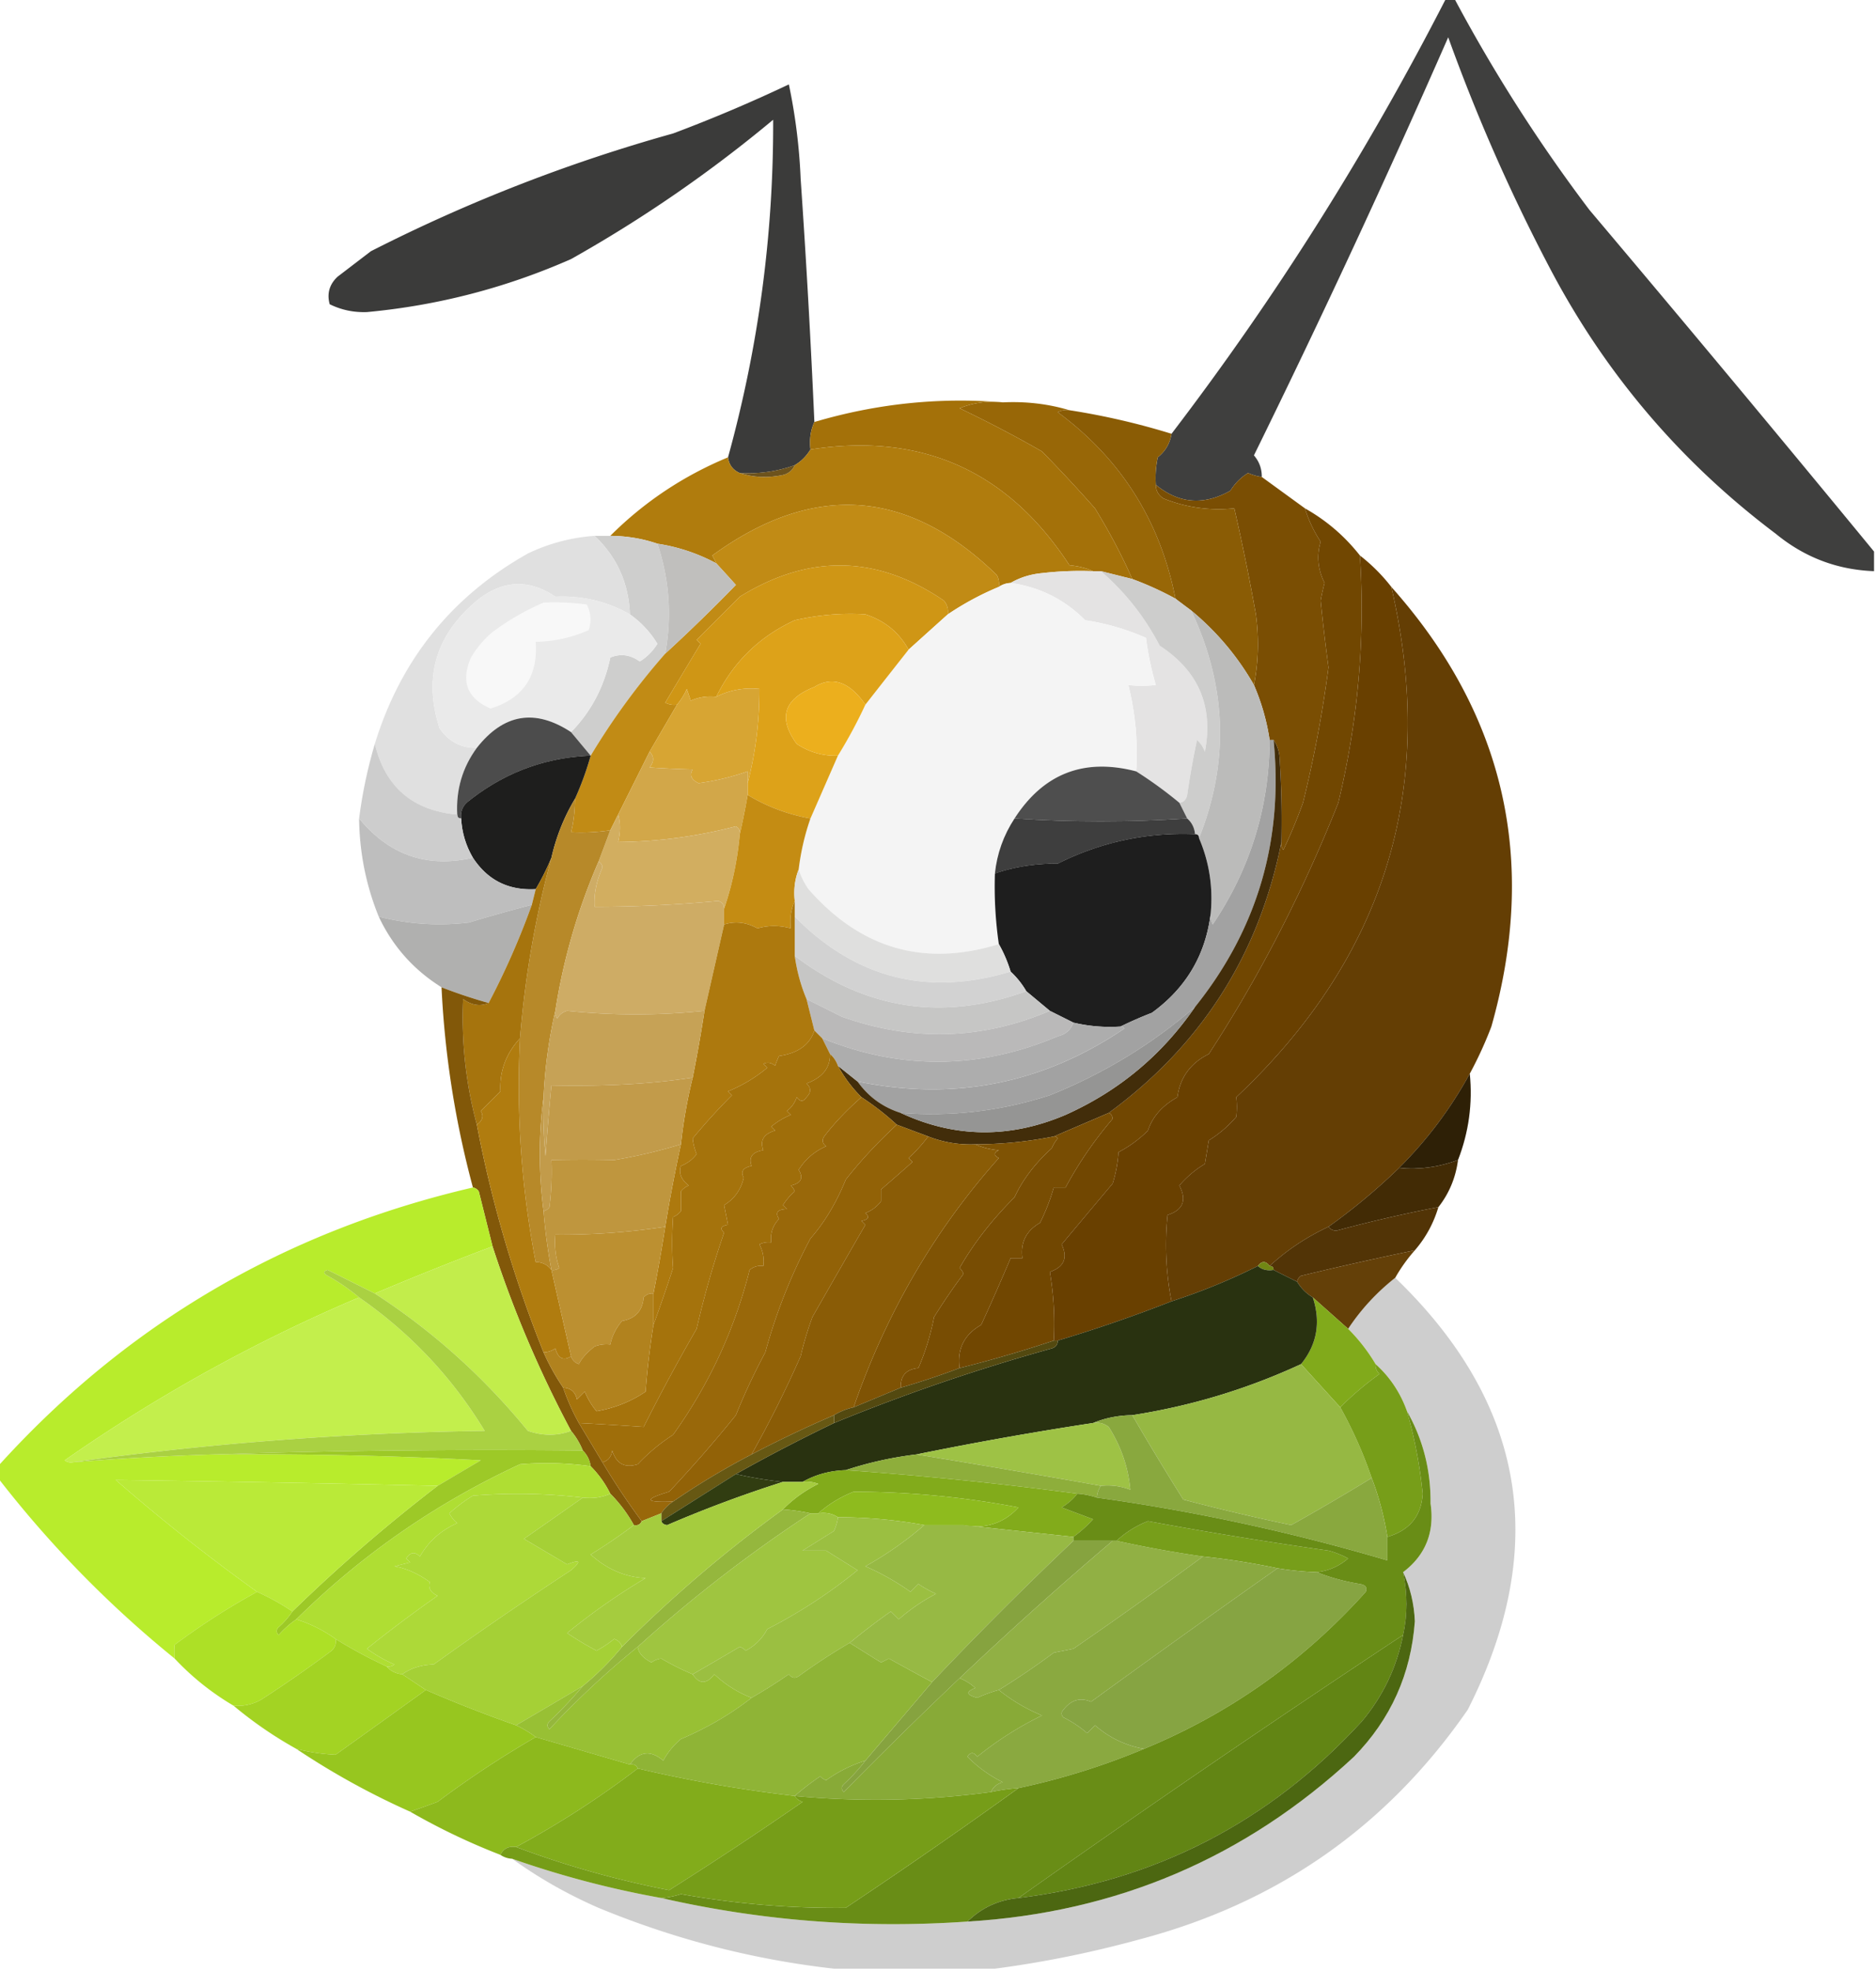 <!DOCTYPE svg PUBLIC "-//W3C//DTD SVG 1.1//EN" "http://www.w3.org/Graphics/SVG/1.1/DTD/svg11.dtd"><svg xmlns="http://www.w3.org/2000/svg" width="478" height="502" style="shape-rendering:geometricPrecision;text-rendering:geometricPrecision;image-rendering:optimizeQuality;fill-rule:evenodd;clip-rule:evenodd"><path fill="#2c2c2b" d="M368.5-.5h2a404.52 404.52 0 0 0 34.5 54 8535.225 8535.225 0 0 1 72.5 87v5c-9.372-.349-17.705-3.516-25-9.5-24.239-18.235-43.406-40.735-57.5-67.5a464.266 464.266 0 0 1-26-59A2708.632 2708.632 0 0 1 319.5 116c1.361 1.584 2.028 3.418 2 5.5a14.093 14.093 0 0 1-3.5-1c-1.82 1.104-3.32 2.604-4.5 4.5-6.785 3.82-13.118 3.32-19-1.5-.163-2.357.003-4.69.5-7 1.947-1.563 3.114-3.563 3.5-6 26.569-34.77 49.903-71.77 70-111Z" style="opacity:.91"/><path fill="#2c2c2b" d="M207.5 107.5c-.968 2.107-1.302 4.441-1 7-1.027 1.694-2.361 3.027-4 4-4.507 1.613-9.173 2.279-14 2-1.762-.762-2.762-2.096-3-4 7.771-28.17 11.604-56.837 11.5-86A342.146 342.146 0 0 1 145.5 66c-16.602 7.317-33.935 11.817-52 13.5-3.37.126-6.537-.54-9.5-2-.738-2.712-.071-5.045 2-7l8.5-6.5a415.717 415.717 0 0 1 77-30A383.575 383.575 0 0 0 201 21.5a145.479 145.479 0 0 1 3 24 2480.83 2480.83 0 0 1 3.5 62Z" style="opacity:.922"/><path fill="#986707" d="M255.5 102.5c5.917-.284 11.584.383 17 2a4.934 4.934 0 0 0-3 .5c16.147 11.922 26.147 27.756 30 47.5a81.58 81.58 0 0 0-11-5c-2.587-5.903-5.754-11.903-9.5-18a381.888 381.888 0 0 0-13.5-14.5 317.366 317.366 0 0 0-21-11c3.458-1.415 7.125-1.915 11-1.5Z" style="opacity:.999"/><path fill="#a47109" d="M255.5 102.5c-3.875-.415-7.542.085-11 1.5a317.366 317.366 0 0 1 21 11 381.888 381.888 0 0 1 13.5 14.5c3.746 6.097 6.913 12.097 9.5 18l-8-2h-2c-1.792-.809-3.792-1.309-6-1.5-15.712-24.065-37.712-33.898-66-29.5-.302-2.559.032-4.893 1-7 15.825-4.679 31.825-6.346 48-5Z" style="opacity:.999"/><path fill="#b07c0d" d="M278.5 145.5a84.902 84.902 0 0 0-13 .5c-2.957.279-5.623 1.113-8 2.5a5.727 5.727 0 0 0-3 1 4.934 4.934 0 0 0-.5-3c-22.647-22.06-46.814-23.726-72.5-5 .363.683.696 1.35 1 2a46.49 46.49 0 0 0-15-5c-3.767-1.295-7.767-1.961-12-2 8.635-8.62 18.635-15.287 30-20 .238 1.904 1.238 3.238 3 4 3.476 1.143 7.142 1.31 11 .5 1.442-.377 2.442-1.21 3-2.5 1.639-.973 2.973-2.306 4-4 28.288-4.398 50.288 5.435 66 29.5 2.208.191 4.208.691 6 1.5Z" style="opacity:1"/><path fill="#6d531d" d="M202.5 118.5c-.558 1.29-1.558 2.123-3 2.5-3.858.81-7.524.643-11-.5 4.827.279 9.493-.387 14-2Z" style="opacity:1"/><path fill="#7a4e03" d="m321.5 121.5 11 8a33 33 0 0 0 4 8.5c-1.068 3.539-.735 7.039 1 10.5a54.49 54.49 0 0 0-1 4.5 488.997 488.997 0 0 0 2 17 315.64 315.64 0 0 1-6.5 34.5 133.182 133.182 0 0 1-5 12 2.428 2.428 0 0 1-.5-2c.166-7.341 0-14.674-.5-22-.21-1.558-.71-2.891-1.5-4h-1a56.102 56.102 0 0 0-4-14c1.153-5.819 1.319-11.819.5-18a576.126 576.126 0 0 0-5.5-27c-6.262.628-12.262-.205-18-2.5-1.323-.816-1.989-1.983-2-3.5 5.882 4.82 12.215 5.32 19 1.5 1.18-1.896 2.68-3.396 4.5-4.5 1.138.489 2.305.822 3.5 1Z" style="opacity:.999"/><path fill="#8a5c05" d="M272.5 104.5a183.623 183.623 0 0 1 26 6c-.386 2.437-1.553 4.437-3.5 6a24.935 24.935 0 0 0-.5 7c.011 1.517.677 2.684 2 3.5 5.738 2.295 11.738 3.128 18 2.5a576.126 576.126 0 0 1 5.5 27c.819 6.181.653 12.181-.5 18-4.144-7.26-9.478-13.593-16-19a308.607 308.607 0 0 1-4-3c-3.853-19.744-13.853-35.578-30-47.5a4.934 4.934 0 0 1 3-.5Z" style="opacity:1"/><path fill="#714701" d="M332.5 129.5c5.452 3.063 10.118 7.063 14 12 1.385 20.984-.449 41.984-5.5 63-9.07 22.819-20.07 44.152-33 64-4.65 2.304-7.317 5.971-8 11-3.868 2.163-6.368 4.996-7.5 8.5a31.095 31.095 0 0 1-7.5 5.5 34.251 34.251 0 0 1-1.5 8 5072.878 5072.878 0 0 0-13 15.5c1.633 3.417.633 5.75-3 7a79.547 79.547 0 0 1 1 17.5 320.753 320.753 0 0 1-24 7c-.662-4.857 1.171-8.523 5.5-11a570.339 570.339 0 0 0 7.5-17h3c-.534-3.978.966-6.978 4.5-9a52.157 52.157 0 0 0 3.5-9h3c3.316-6.176 7.316-12.01 12-17.5-.07-.765-.403-1.265-1-1.5 23.61-17.281 38.277-40.281 44-69a2.428 2.428 0 0 0 .5 2 133.182 133.182 0 0 0 5-12 315.64 315.64 0 0 0 6.5-34.5 488.997 488.997 0 0 1-2-17 54.49 54.49 0 0 1 1-4.5c-1.735-3.461-2.068-6.961-1-10.5a33 33 0 0 1-4-8.5Z" style="opacity:.999"/><path fill="#cececd" d="M151.5 136.5h4c4.233.039 8.233.705 12 2 3.061 9.126 3.727 18.459 2 28a179.078 179.078 0 0 0-19 26l-5-6c5.132-5.258 8.465-11.592 10-19 2.598-1.068 5.098-.735 7.5 1 1.82-1.104 3.32-2.604 4.5-4.5a25.122 25.122 0 0 0-7-7.5c-.309-7.945-3.309-14.611-9-20Z" style="opacity:1"/><path fill="#c18b15" d="M254.5 149.5a74.265 74.265 0 0 0-13 7c.17-1.322-.163-2.489-1-3.5-17.017-11.596-34.35-11.93-52-1l-11 11 1 1c-3.032 5.02-6.032 10.02-9 15a4.934 4.934 0 0 0 3 .5l-7 12-8 16-2 4a49.602 49.602 0 0 1-10 .5c.647-2.469.98-5.302 1-8.5a76.526 76.526 0 0 0 4-11 179.078 179.078 0 0 1 19-26 445.047 445.047 0 0 0 18-17.5 497.783 497.783 0 0 0-5-5.5 43.836 43.836 0 0 0-1-2c25.686-18.726 49.853-17.06 72.5 5 .483.948.649 1.948.5 3Z" style="opacity:1"/><path fill="#c0bfbd" d="M167.5 138.5a46.49 46.49 0 0 1 15 5 497.783 497.783 0 0 1 5 5.5 445.047 445.047 0 0 1-18 17.5c1.727-9.541 1.061-18.874-2-28Z" style="opacity:1"/><path fill="#dfdfdf" d="M151.5 136.5c5.691 5.389 8.691 12.055 9 20-5.848-3.312-12.181-4.812-19-4.5-6.812-4.583-13.479-4.249-20 1-10.5 8.82-13.666 19.654-9.5 32.5 2.285 3.392 5.452 5.059 9.5 5-3.673 5.015-5.34 10.682-5 17-11.336-1.007-18.337-7.007-21-18 6.584-21.408 19.584-37.575 39-48.5a46.74 46.74 0 0 1 17-4.5Z" style="opacity:.938"/><path fill="#e4e3e3" d="M278.5 145.5h2c6.177 5.326 11.177 11.659 15 19 9.887 6.438 13.72 15.438 11.5 27a7.293 7.293 0 0 0-2-3 203.556 203.556 0 0 0-2.5 14c-.247 1.213-.914 1.88-2 2a106.616 106.616 0 0 0-11-8 71.898 71.898 0 0 0-2-22c2.254.254 4.587.254 7 0a76.698 76.698 0 0 1-2.5-12 59.767 59.767 0 0 0-15.5-4.5c-5.267-5.3-11.601-8.467-19-9.5 2.377-1.387 5.043-2.221 8-2.5a84.902 84.902 0 0 1 13-.5Z" style="opacity:1"/><path fill="#694000" d="M346.5 141.5c3 2.333 5.667 5 8 8 11.803 50.768-1.364 94.102-39.5 130a21.438 21.438 0 0 1 0 5 29.964 29.964 0 0 1-7 6l-1 6a26.092 26.092 0 0 0-6.5 5.5c1.945 3.74.945 6.24-3 7.5a74.593 74.593 0 0 0 1 22 370.542 370.542 0 0 1-29 10h-1a79.547 79.547 0 0 0-1-17.5c3.633-1.25 4.633-3.583 3-7a5072.878 5072.878 0 0 1 13-15.5 34.251 34.251 0 0 0 1.5-8 31.095 31.095 0 0 0 7.5-5.5c1.132-3.504 3.632-6.337 7.5-8.5.683-5.029 3.35-8.696 8-11 12.93-19.848 23.93-41.181 33-64 5.051-21.016 6.885-42.016 5.5-63Z" style="opacity:1"/><path fill="#cf9615" d="M241.5 156.5a6708.16 6708.16 0 0 0-10 9c-2.412-4.402-6.079-7.402-11-9-5.947-.374-11.947.126-18 1.5-8.982 4.137-15.649 10.637-20 19.5-2.292-.256-4.459.077-6.5 1l-1-3a16.58 16.58 0 0 1-2.5 4 4.934 4.934 0 0 1-3-.5c2.968-4.98 5.968-9.98 9-15l-1-1 11-11c17.65-10.93 34.983-10.596 52 1 .837 1.011 1.17 2.178 1 3.5Z" style="opacity:1"/><path fill="#cdcdcc" d="m280.5 145.5 8 2a81.58 81.58 0 0 1 11 5c1.295.988 2.628 1.988 4 3 9.095 19.256 9.762 38.59 2 58 0-.667-.333-1-1-1-.16-1.653-.826-2.986-2-4l-2-4c1.086-.12 1.753-.787 2-2 .67-4.696 1.504-9.363 2.5-14a7.293 7.293 0 0 1 2 3c2.22-11.562-1.613-20.562-11.5-27-3.823-7.341-8.823-13.674-15-19Z" style="opacity:1"/><path fill="#eaeaea" d="M160.5 156.5a25.122 25.122 0 0 1 7 7.5c-1.18 1.896-2.68 3.396-4.5 4.5-2.402-1.735-4.902-2.068-7.5-1-1.535 7.408-4.868 13.742-10 19-9.169-6.028-17.169-4.694-24 4-4.048.059-7.215-1.608-9.5-5-4.166-12.846-1-23.68 9.5-32.5 6.521-5.249 13.188-5.583 20-1 6.819-.312 13.152 1.188 19 4.5Z" style="opacity:1"/><path fill="#f8f8f8" d="M138.5 153.5a60.931 60.931 0 0 1 11 .5c1.091 2.064 1.258 4.231.5 6.5-4.177 1.903-8.677 2.903-13.5 3 .636 8.737-3.197 14.404-11.5 17-5.973-2.577-7.64-6.91-5-13a25.55 25.55 0 0 1 5.5-6.5c4.102-3.046 8.435-5.546 13-7.5Z" style="opacity:1"/><path fill="#f4f4f4" d="M257.5 148.5c7.399 1.033 13.733 4.2 19 9.5a59.767 59.767 0 0 1 15.5 4.5 76.698 76.698 0 0 0 2.5 12c-2.413.254-4.746.254-7 0a71.898 71.898 0 0 1 2 22c-13.273-3.466-23.606.534-31 12-2.795 4.259-4.462 8.925-5 14a102.078 102.078 0 0 0 1 18c-19.018 5.865-35.185 1.198-48.5-14a19.177 19.177 0 0 1-2.5-5 61.362 61.362 0 0 1 3-13l7-16c2.6-4.201 4.934-8.534 7-13 3.636-4.642 7.303-9.309 11-14a6708.16 6708.16 0 0 1 10-9 74.265 74.265 0 0 1 13-7 5.727 5.727 0 0 1 3-1Z" style="opacity:1"/><path fill="#bbbbba" d="M303.5 155.5c6.522 5.407 11.856 11.74 16 19a56.102 56.102 0 0 1 4 14c-.096 17.121-4.929 32.788-14.5 47a4.934 4.934 0 0 1-.5-3c.59-6.636-.41-12.969-3-19 7.762-19.41 7.095-38.744-2-58Z" style="opacity:1"/><path fill="#dda219" d="M231.5 165.5a5972.454 5972.454 0 0 0-11 14c-4.054-5.833-8.387-7.333-13-4.5-7.806 3.075-9.306 7.908-4.5 14.5 3.173 2.113 6.673 3.113 10.5 3l-7 16c-5.749-1.025-11.082-3.025-16-6v-3c2.01-7.735 3.01-15.735 3-24-3.914-.389-7.58.278-11 2 4.351-8.863 11.018-15.363 20-19.5 6.053-1.374 12.053-1.874 18-1.5 4.921 1.598 8.588 4.598 11 9Z" style="opacity:1"/><path fill="#623b00" d="M354.5 149.5c28.951 32.486 37.451 69.819 25.5 112a99.697 99.697 0 0 1-5.5 12c-4.814 8.825-10.814 16.825-18 24a156.525 156.525 0 0 1-18 15c-5.619 2.626-10.619 5.959-15 10-1-1.333-2-1.333-3 0a157.985 157.985 0 0 1-22 9 74.593 74.593 0 0 1-1-22c3.945-1.26 4.945-3.76 3-7.5a26.092 26.092 0 0 1 6.5-5.5l1-6a29.964 29.964 0 0 0 7-6 21.438 21.438 0 0 0 0-5c38.136-35.898 51.303-79.232 39.5-130Z" style="opacity:.981"/><path fill="#ecaf1d" d="M220.5 179.5a122.075 122.075 0 0 1-7 13c-3.827.113-7.327-.887-10.5-3-4.806-6.592-3.306-11.425 4.5-14.5 4.613-2.833 8.946-1.333 13 4.5Z" style="opacity:1"/><path fill="#4c4c4c" d="m145.5 186.5 5 6c-11.58.456-21.913 4.289-31 11.5-1.537 1.11-2.203 2.61-2 4.5-.667 0-1-.333-1-1-.34-6.318 1.327-11.985 5-17 6.831-8.694 14.831-10.028 24-4Z" style="opacity:1"/><path fill="#1e1e1d" d="M150.5 192.5a76.526 76.526 0 0 1-4 11c-2.766 4.617-4.766 9.617-6 15a63.312 63.312 0 0 1-4 8c-6.927.384-12.26-2.283-16-8-1.802-3.074-2.802-6.408-3-10-.203-1.89.463-3.39 2-4.5 9.087-7.211 19.42-11.044 31-11.5Z" style="opacity:1"/><path fill="#d7a533" d="M182.5 177.5c3.42-1.722 7.086-2.389 11-2 .01 8.265-.99 16.265-3 24v-3a62.657 62.657 0 0 1-12.5 3c-1.869-.869-2.369-2.035-1.5-3.5-3.753-.091-7.42-.258-11-.5 1.205-1.495 1.205-2.828 0-4l7-12a16.58 16.58 0 0 0 2.5-4l1 3c2.041-.923 4.208-1.256 6.5-1Z" style="opacity:1"/><path fill="#ccc" d="M95.5 189.5c2.663 10.993 9.664 16.993 21 18 0 .667.333 1 1 1 .198 3.592 1.198 6.926 3 10-11.631 2.678-21.298-.656-29-10 .817-6.417 2.15-12.75 4-19Z" style="opacity:.98"/><path fill="#4e4e4e" d="M289.5 196.5a106.616 106.616 0 0 1 11 8l2 4a333.695 333.695 0 0 1-44 0c7.394-11.466 17.727-15.466 31-12Z" style="opacity:1"/><path fill="#d2a749" d="M165.5 191.5c1.205 1.172 1.205 2.505 0 4 3.58.242 7.247.409 11 .5-.869 1.465-.369 2.631 1.5 3.5a62.657 62.657 0 0 0 12.5-3v6a192.974 192.974 0 0 1-2 10c.131-.876-.202-1.543-1-2a123.235 123.235 0 0 1-30 4c.603-2.541.603-4.874 0-7l8-16Z" style="opacity:1"/><path fill="#3e3e3e" d="M258.5 208.5c14.599.968 29.266.968 44 0 1.174 1.014 1.84 2.347 2 4-12.307-.509-23.974 1.991-35 7.5-5.622-.043-10.956.791-16 2.5.538-5.075 2.205-9.741 5-14Z" style="opacity:1"/><path fill="#1e1e1e" d="M304.5 212.5c.667 0 1 .333 1 1 2.59 6.031 3.59 12.364 3 19-1.247 10.654-6.247 19.154-15 25.5a102.128 102.128 0 0 0-8 3.5c-4.1.263-8.1-.07-12-1l-6-3-6-5a21.614 21.614 0 0 0-4-5c-.764-2.518-1.764-4.851-3-7a102.078 102.078 0 0 1-1-18c5.044-1.709 10.378-2.543 16-2.5 11.026-5.509 22.693-8.009 35-7.5Z" style="opacity:1"/><path fill="#a2a2a2" d="M323.5 188.5h1c2.537 25.536-4.13 48.203-20 68-10.977 9.5-23.311 17-37 22.5-12.513 4.038-25.179 5.538-38 4.5-4.561-1.446-8.228-4.113-11-8 24.617 5.043 47.284.543 68-13.5-.228-.399-.562-.565-1-.5a102.128 102.128 0 0 1 8-3.5c8.753-6.346 13.753-14.846 15-25.5a4.934 4.934 0 0 0 .5 3c9.571-14.212 14.404-29.879 14.5-47Z" style="opacity:1"/><path fill="#bdbdbd" d="M91.5 208.5c7.702 9.344 17.369 12.678 29 10 3.74 5.717 9.073 8.384 16 8l-1 4a427.254 427.254 0 0 0-16 4.5c-7.79.924-15.457.424-23-1.5-3.238-7.984-4.904-16.318-5-25Z" style="opacity:.98"/><path fill="#d2ae60" d="M157.5 207.5c.603 2.126.603 4.459 0 7a123.235 123.235 0 0 0 30-4c.798.457 1.131 1.124 1 2-.603 6.605-1.936 12.938-4 19 .03-.997-.47-1.664-1.5-2a336.903 336.903 0 0 1-31.5 1.5c-.198-3.26.469-6.593 2-10-.07-.765-.403-1.265-1-1.5l3-8 2-4Z" style="opacity:1"/><path fill="#b78929" d="M146.5 203.5c-.02 3.198-.353 6.031-1 8.5 3.326.172 6.659.005 10-.5l-3 8a155.291 155.291 0 0 0-11 38c-1.64 7.111-2.64 14.444-3 22-1.267 9.526-1.267 19.192 0 29a145.985 145.985 0 0 0 2 15c-.967-1.306-2.301-1.973-4-2-3.636-18.797-4.969-37.797-4-57a253.313 253.313 0 0 1 8-46c1.234-5.383 3.234-10.383 6-15Z" style="opacity:1"/><path fill="#c48c13" d="M190.5 202.5c4.918 2.975 10.251 4.975 16 6a61.362 61.362 0 0 0-3 13c-.973 2.448-1.306 5.115-1 8-.968 2.107-1.302 4.441-1 7-2.883-.81-5.717-.81-8.5 0-2.815-1.575-5.648-1.908-8.5-1v-4c2.064-6.062 3.397-12.395 4-19a192.974 192.974 0 0 0 2-10Z" style="opacity:1"/><path fill="#422d0a" d="M324.5 188.5c.79 1.109 1.29 2.442 1.5 4 .5 7.326.666 14.659.5 22-5.723 28.719-20.39 51.719-44 69a4267.529 4267.529 0 0 1-14 6 102.513 102.513 0 0 1-20 2 29.351 29.351 0 0 1-12-2l-8-3a68.464 68.464 0 0 0-9-7 34.482 34.482 0 0 1-6-8l5 4c2.772 3.887 6.439 6.554 11 8 13.748 6.396 27.748 6.563 42 .5 13.577-6.077 24.577-15.244 33-27.5 15.87-19.797 22.537-42.464 20-68Z" style="opacity:1"/><path fill="#dfdfde" d="M203.5 221.5a19.177 19.177 0 0 0 2.5 5c13.315 15.198 29.482 19.865 48.5 14 1.236 2.149 2.236 4.482 3 7-21.191 6.378-39.524 1.711-55-14v-4c-.306-2.885.027-5.552 1-8Z" style="opacity:1"/><path fill="#adadac" d="M135.5 230.5a196.375 196.375 0 0 1-11 25 126.602 126.602 0 0 1-12-4c-7.104-4.436-12.437-10.436-16-18 7.543 1.924 15.21 2.424 23 1.5a427.254 427.254 0 0 1 16-4.5Z" style="opacity:.968"/><path fill="#d2d2d2" d="M202.5 233.5c15.476 15.711 33.809 20.378 55 14a21.614 21.614 0 0 1 4 5c-21.27 7.684-40.937 4.684-59-9v-10Z" style="opacity:1"/><path fill="#a6740d" d="M140.5 218.5a253.313 253.313 0 0 0-8 46c-3.575 3.901-5.242 8.401-5 13.5l-5 5c.787 1.313.454 2.48-1 3.5-2.805-10.448-3.972-21.114-3.5-32 2.188 1.597 4.354 1.931 6.5 1a196.375 196.375 0 0 0 11-25l1-4a63.312 63.312 0 0 0 4-8Z" style="opacity:1"/><path fill="#ceac65" d="M152.5 219.5c.597.235.93.735 1 1.5-1.531 3.407-2.198 6.74-2 10a336.903 336.903 0 0 0 31.5-1.5c1.03.336 1.53 1.003 1.5 2v4l-5 22a169.745 169.745 0 0 1-35 0c-1.147.318-1.981.984-2.5 2a2.428 2.428 0 0 1-.5-2 155.291 155.291 0 0 1 11-38Z" style="opacity:1"/><path fill="#c6c6c5" d="M202.5 243.5c18.063 13.684 37.73 16.684 59 9l6 5c-17.328 7.392-34.995 7.892-53 1.5a37730.68 37730.68 0 0 0-9-4.5c-1.445-3.437-2.445-7.103-3-11Z" style="opacity:1"/><path fill="#7f5403" d="M112.5 251.5a126.602 126.602 0 0 0 12 4c-2.146.931-4.312.597-6.5-1-.472 10.886.695 21.552 3.5 32a314.209 314.209 0 0 0 17 58 58.37 58.37 0 0 0 5 9 54.343 54.343 0 0 0 4 9l6 10a179.617 179.617 0 0 0 10 15c-.342.838-1.008 1.172-2 1a35.916 35.916 0 0 0-6-8 26.707 26.707 0 0 0-5-7c-.233-1.562-.9-2.895-2-4-.763-1.868-1.763-3.535-3-5-8.087-15.162-14.754-30.829-20-47l-3.5-14c-.383-.556-.883-.889-1.5-1a239.19 239.19 0 0 1-8-51Z" style="opacity:.972"/><path fill="#959594" d="M304.5 256.5c-8.423 12.256-19.423 21.423-33 27.5-14.252 6.063-28.252 5.896-42-.5 12.821 1.038 25.487-.462 38-4.5 13.689-5.5 26.023-13 37-22.5Z" style="opacity:1"/><path fill="#bab9b9" d="m205.5 254.5 9 4.5c18.005 6.392 35.672 5.892 53-1.5l6 3c-.622 1.835-1.956 3.002-4 3.5-19.965 8.448-39.965 8.615-60 .5l-2-2-2-8Z" style="opacity:1"/><path fill="#ad790e" d="M202.5 229.5v14c.555 3.897 1.555 7.563 3 11l2 8c-1.144 3.622-4.144 5.789-9 6.5a20.79 20.79 0 0 0-1 2.5c-.951-.826-1.951-.992-3-.5l1 1a37.885 37.885 0 0 1-10 6l1 1a154.573 154.573 0 0 0-10 11c.116 1.268.449 2.602 1 4a8.905 8.905 0 0 1-4 3c-.589 1.873.078 3.54 2 5a4.457 4.457 0 0 0-2 1.5v5a4.457 4.457 0 0 1-2 1.5c-.31 4.597-.31 8.93 0 13a417.598 417.598 0 0 1-5 14.5v-8a443.65 443.65 0 0 0 3-17 402.358 402.358 0 0 1 4-21 126.735 126.735 0 0 1 3-17 381.191 381.191 0 0 0 3-17l5-22c2.852-.908 5.685-.575 8.5 1 2.783-.81 5.617-.81 8.5 0-.302-2.559.032-4.893 1-7Z" style="opacity:1"/><path fill="#adadad" d="M273.5 260.5c3.9.93 7.9 1.263 12 1 .438-.065.772.101 1 .5-20.716 14.043-43.383 18.543-68 13.5l-5-4c-.432-1.21-1.099-2.21-2-3l-2-4c20.035 8.115 40.035 7.948 60-.5 2.044-.498 3.378-1.665 4-3.5Z" style="opacity:1"/><path fill="#a5730c" d="m207.5 262.5 2 2 2 4c.045 3.526-1.955 6.026-6 7.5 1.211 1.113 1.211 2.28 0 3.5-.774 1.211-1.607 1.211-2.5 0a6.978 6.978 0 0 1-2.5 3.5l1 1a18.924 18.924 0 0 0-5 3l1 1c-2.912.845-3.912 2.512-3 5-2.799.439-3.799 1.772-3 4-2.179.442-2.845 1.442-2 3-.686 3.041-2.353 5.375-5 7l1 5c-1.801.317-2.134.984-1 2a241.002 241.002 0 0 0-7 24.5 500.18 500.18 0 0 0-13.5 25 914.46 914.46 0 0 0-16.5-1 54.343 54.343 0 0 1-4-9c1.911.074 3.078 1.074 3.5 3l2-2a18.924 18.924 0 0 0 3 5c4.632-.815 8.799-2.481 12.5-5a200.398 200.398 0 0 1 2-17 417.598 417.598 0 0 0 5-14.5c-.31-4.07-.31-8.403 0-13a4.457 4.457 0 0 0 2-1.5v-5a4.457 4.457 0 0 1 2-1.5c-1.922-1.46-2.589-3.127-2-5a8.905 8.905 0 0 0 4-3c-.551-1.398-.884-2.732-1-4a154.573 154.573 0 0 1 10-11l-1-1a37.885 37.885 0 0 0 10-6l-1-1c1.049-.492 2.049-.326 3 .5.236-.747.57-1.58 1-2.5 4.856-.711 7.856-2.878 9-6.5Z" style="opacity:1"/><path fill="#c6a256" d="M141.5 257.5a2.428 2.428 0 0 0 .5 2c.519-1.016 1.353-1.682 2.5-2a169.745 169.745 0 0 0 35 0 381.191 381.191 0 0 1-3 17c-10.38 1.625-22.38 2.292-36 2a706.352 706.352 0 0 0-1.5 18 112.97 112.97 0 0 1-.5-15c.36-7.556 1.36-14.889 3-22Z" style="opacity:1"/><path fill="#9f6e0a" d="M211.5 268.5c.901.79 1.568 1.79 2 3a34.482 34.482 0 0 0 6 8c-3.787 3.318-6.954 6.652-9.5 10-.617.949-.451 1.782.5 2.5-2.941 1.273-5.274 3.273-7 6 1.291 2.09.624 3.424-2 4 .457.414.791.914 1 1.5a14.972 14.972 0 0 0-3 3.5l1 1c-2.383.065-3.05.898-2 2.5-1.604 1.679-2.271 3.679-2 6a4.934 4.934 0 0 0-3 .5c.906 1.699 1.239 3.533 1 5.5-1.322-.17-2.489.163-3.5 1-3.805 15.144-10.305 29.144-19.5 42a48.09 48.09 0 0 0-9 7.5c-3.304 1.042-5.471-.125-6.5-3.5-.236 1.619-1.069 2.619-2.5 3l-6-10a914.46 914.46 0 0 1 16.5 1 500.18 500.18 0 0 1 13.5-25 241.002 241.002 0 0 1 7-24.5c-1.134-1.016-.801-1.683 1-2l-1-5c2.647-1.625 4.314-3.959 5-7-.845-1.558-.179-2.558 2-3-.799-2.228.201-3.561 3-4-.912-2.488.088-4.155 3-5l-1-1a18.924 18.924 0 0 1 5-3l-1-1a6.978 6.978 0 0 0 2.5-3.5c.893 1.211 1.726 1.211 2.5 0 1.211-1.22 1.211-2.387 0-3.5 4.045-1.474 6.045-3.974 6-7.5Z" style="opacity:1"/><path fill="#b07c0f" d="M132.5 264.5c-.969 19.203.364 38.203 4 57 1.699.027 3.033.694 4 2 1.665 7.329 3.331 14.662 5 22-1.949 1.225-3.282.558-4-2a5.576 5.576 0 0 1-3 1 314.209 314.209 0 0 1-17-58c1.454-1.02 1.787-2.187 1-3.5l5-5c-.242-5.099 1.425-9.599 5-13.5Z" style="opacity:1"/><path fill="#99680a" d="M219.5 279.5a68.464 68.464 0 0 1 9 7c-4.998 4.641-9.331 9.308-13 14-2.412 5.909-5.412 10.909-9 15a140.032 140.032 0 0 0-11.5 29 160.85 160.85 0 0 0-7.5 16 336.911 336.911 0 0 1-17 19.5c-6.564 1.95-6.231 2.783 1 2.5a10.165 10.165 0 0 0-3 3l-5 2a179.617 179.617 0 0 1-10-15c1.431-.381 2.264-1.381 2.5-3 1.029 3.375 3.196 4.542 6.5 3.5a48.09 48.09 0 0 1 9-7.5c9.195-12.856 15.695-26.856 19.5-42 1.011-.837 2.178-1.17 3.5-1 .239-1.967-.094-3.801-1-5.5a4.934 4.934 0 0 1 3-.5c-.271-2.321.396-4.321 2-6-1.05-1.602-.383-2.435 2-2.5l-1-1a14.972 14.972 0 0 1 3-3.5 3.647 3.647 0 0 0-1-1.5c2.624-.576 3.291-1.91 2-4 1.726-2.727 4.059-4.727 7-6-.951-.718-1.117-1.551-.5-2.5 2.546-3.348 5.713-6.682 9.5-10Z" style="opacity:1"/><path fill="#784d03" d="M282.5 283.5c.597.235.93.735 1 1.5-4.684 5.49-8.684 11.324-12 17.5h-3a52.157 52.157 0 0 1-3.5 9c-3.534 2.022-5.034 5.022-4.5 9h-3a570.339 570.339 0 0 1-7.5 17c-4.329 2.477-6.162 6.143-5.5 11a197.622 197.622 0 0 1-15 5c-.094-3.041 1.406-4.707 4.5-5a62.888 62.888 0 0 0 4-13 159.108 159.108 0 0 1 7.5-11 3.647 3.647 0 0 0-1-1.5c3.63-6.329 8.297-12.329 14-18 2.054-4.471 5.221-8.637 9.5-12.5a9.454 9.454 0 0 1 1.5-2.5c-.228-.399-.562-.565-1-.5 4.599-1.961 9.265-3.961 14-6Z" style="opacity:1"/><path fill="#c29b4a" d="M176.5 274.5a126.735 126.735 0 0 0-3 17 131.401 131.401 0 0 1-17 4 352.56 352.56 0 0 0-16 0 72.367 72.367 0 0 1-.5 12c-.383.556-.883.889-1.5 1-1.267-9.808-1.267-19.474 0-29a112.97 112.97 0 0 0 .5 15c.424-6.015.924-12.015 1.5-18 13.62.292 25.62-.375 36-2Z" style="opacity:1"/><path fill="#7f5304" d="M268.5 289.5c.438-.065.772.101 1 .5a9.454 9.454 0 0 0-1.5 2.5c-4.279 3.863-7.446 8.029-9.5 12.5-5.703 5.671-10.37 11.671-14 18 .457.414.791.914 1 1.5a159.108 159.108 0 0 0-7.5 11 62.888 62.888 0 0 1-4 13c-3.094.293-4.594 1.959-4.5 5l-12 5c8.303-23.991 20.636-45.158 37-63.5-1.333-.667-1.333-1.333 0-2-2.208-.191-4.208-.691-6-1.5a102.513 102.513 0 0 0 20-2Z" style="opacity:1"/><path fill="#291b00" d="M374.5 273.5c.75 7.585-.25 14.918-3 22-5.029 1.862-10.029 2.529-15 2 7.186-7.175 13.186-15.175 18-24Z" style="opacity:.973"/><path fill="#b6ec26" d="M120.5 302.5c.617.111 1.117.444 1.5 1l3.5 14a822.026 822.026 0 0 0-30 12l-12-6c-1.196.346-1.196.846 0 1.5a50.756 50.756 0 0 1 8 5.5 411.014 411.014 0 0 0-75 41.5 2.429 2.429 0 0 0 2 .5 717.471 717.471 0 0 1 36-2c22.683-.202 45.35.298 68 1.5a6653.3 6653.3 0 0 0-11 6.5 8130.074 8130.074 0 0 0-82-1.5 480.916 480.916 0 0 0 36 28.5 176.13 176.13 0 0 0-21 13.5c-.098 1.285-.098 2.451 0 3.5a278.89 278.89 0 0 1-45-46v-3c32.719-36.209 73.052-59.875 121-71Z" style="opacity:.965"/><path fill="#3f2700" d="M371.5 295.5c-.597 4.517-2.263 8.517-5 12a366.224 366.224 0 0 0-26 6c-.916-.043-1.583-.376-2-1a156.525 156.525 0 0 0 18-15c4.971.529 9.971-.138 15-2Z" style="opacity:.98"/><path fill="#bf963e" d="M173.5 291.5a402.358 402.358 0 0 0-4 21 174.437 174.437 0 0 1-28 2c-.277 2.948.056 5.781 1 8.5a2.428 2.428 0 0 1-2 .5 145.985 145.985 0 0 1-2-15c.617-.111 1.117-.444 1.5-1 .499-3.986.666-7.986.5-12a352.56 352.56 0 0 1 16 0 131.401 131.401 0 0 0 17-4Z" style="opacity:1"/><path fill="#926207" d="m228.5 286.5 8 3a38.47 38.47 0 0 1-5 5.5l1 1a651.055 651.055 0 0 1-8 7v3a8.905 8.905 0 0 1-4 3c1.134 1.016.801 1.683-1 2l1 1a4444.31 4444.31 0 0 0-13.5 23.5 86.35 86.35 0 0 0-3 10 290.446 290.446 0 0 1-12.5 25 190.622 190.622 0 0 0-20 12c-7.231.283-7.564-.55-1-2.5a336.911 336.911 0 0 0 17-19.5 160.85 160.85 0 0 1 7.5-16 140.032 140.032 0 0 1 11.5-29c3.588-4.091 6.588-9.091 9-15 3.669-4.692 8.002-9.359 13-14Z" style="opacity:1"/><path fill="#4e3000" d="M366.5 307.5c-1.226 4.12-3.226 7.787-6 11a906.225 906.225 0 0 0-29 6.5c-.556.383-.889.883-1 1.5a364.488 364.488 0 0 1-6-3c0-.667-.333-1-1-1 4.381-4.041 9.381-7.374 15-10 .417.624 1.084.957 2 1a366.224 366.224 0 0 1 26-6Z" style="opacity:.975"/><path fill="#bc9031" d="M169.5 312.5a443.65 443.65 0 0 1-3 17c-.996-.086-1.829.248-2.5 1-.29 3.415-2.123 5.415-5.5 6-1.533 1.789-2.533 3.789-3 6a8.43 8.43 0 0 0-4 .5c-1.993 1.573-3.326 3.073-4 4.5-1.022-.355-1.689-1.022-2-2-1.669-7.338-3.335-14.671-5-22a2.428 2.428 0 0 0 2-.5c-.944-2.719-1.277-5.552-1-8.5 9.439.082 18.772-.585 28-2Z" style="opacity:1"/><path fill="#c2ed4b" d="M125.5 317.5c5.246 16.171 11.913 31.838 20 47-3.519 1.308-7.185 1.308-11 0-11.253-13.764-24.253-25.43-39-35a822.026 822.026 0 0 1 30-12Z" style="opacity:1"/><path fill="#718713" d="M323.5 322.5c.667 0 1 .333 1 1-1.599.268-2.932-.066-4-1 1-1.333 2-1.333 3 0Z" style="opacity:1"/><path fill="#5f3a00" d="M360.5 318.5a40.943 40.943 0 0 0-5 7c-4.73 3.727-8.73 8.06-12 13l-9-8c-1.639-.973-2.973-2.306-4-4 .111-.617.444-1.117 1-1.5a906.225 906.225 0 0 1 29-6.5Z" style="opacity:.966"/><path fill="#8a5c06" d="M236.5 289.5a29.351 29.351 0 0 0 12 2c1.792.809 3.792 1.309 6 1.5-1.333.667-1.333 1.333 0 2-16.364 18.342-28.697 39.509-37 63.5a16.339 16.339 0 0 0-5 2 302.284 302.284 0 0 0-21 10 290.446 290.446 0 0 0 12.5-25 86.35 86.35 0 0 1 3-10 4444.31 4444.31 0 0 1 13.5-23.5l-1-1c1.801-.317 2.134-.984 1-2a8.905 8.905 0 0 0 4-3v-3a651.055 651.055 0 0 0 8-7l-1-1a38.47 38.47 0 0 0 5-5.5Z" style="opacity:1"/><path d="M355.5 325.5c33.255 32.02 39.422 68.686 18.5 110-20.508 29.694-48.341 49.194-83.5 58.5-12.295 3.378-24.628 5.878-37 7.5h-41c-20.605-2.319-40.605-7.486-60-15.5-7.884-3.435-15.217-7.602-22-12.5a244.372 244.372 0 0 0 38 10c25.573 5.84 51.573 7.84 78 6 37.98-2.261 70.813-16.261 98.5-42 9.363-9.564 14.53-21.064 15.5-34.5-.192-4.485-1.192-8.652-3-12.5 5.732-4.341 8.065-10.174 7-17.5.091-8.471-1.909-16.304-6-23.5-1.688-4.726-4.355-8.726-8-12a45.59 45.59 0 0 0-7-9c3.27-4.94 7.27-9.273 12-13Z" style="opacity:.192"/><path fill="#c3ef4c" d="M91.5 330.5c13.068 9.068 23.735 20.402 32 34-35.318.504-70.318 3.171-105 8a2.429 2.429 0 0 1-2-.5 411.014 411.014 0 0 1 75-41.5Z" style="opacity:1"/><path fill="#81aa1b" d="m334.5 330.5 9 8a45.59 45.59 0 0 1 7 9c-.086.996.248 1.829 1 2.5-3.662 2.632-6.995 5.466-10 8.5l-10-11c4.075-5.009 5.075-10.675 3-17Z" style="opacity:1"/><path fill="#293210" d="M320.5 322.5c1.068.934 2.401 1.268 4 1 1.926.986 3.926 1.986 6 3 1.027 1.694 2.361 3.027 4 4 2.075 6.325 1.075 11.991-3 17-13.69 6.341-28.024 10.674-43 13-3.578.049-6.911.715-10 2a917.3 917.3 0 0 0-45 8c-6.243.76-12.243 2.093-18 4-4.025.13-7.691 1.13-11 3h-5a104.987 104.987 0 0 1-12-2 442.841 442.841 0 0 1 25-13 494.8 494.8 0 0 1 55.5-19c1.03-.336 1.53-1.003 1.5-2a370.542 370.542 0 0 0 29-10 157.985 157.985 0 0 0 22-9Z" style="opacity:1"/><path fill="#b1821e" d="M166.5 329.5v8a200.398 200.398 0 0 0-2 17c-3.701 2.519-7.868 4.185-12.5 5a18.924 18.924 0 0 1-3-5l-2 2c-.422-1.926-1.589-2.926-3.5-3a58.37 58.37 0 0 1-5-9 5.576 5.576 0 0 0 3-1c.718 2.558 2.051 3.225 4 2 .311.978.978 1.645 2 2 .674-1.427 2.007-2.927 4-4.5a8.43 8.43 0 0 1 4-.5c.467-2.211 1.467-4.211 3-6 3.377-.585 5.21-2.585 5.5-6 .671-.752 1.504-1.086 2.5-1Z" style="opacity:1"/><path fill="#534910" d="M268.5 341.5h1c.03.997-.47 1.664-1.5 2a494.8 494.8 0 0 0-55.5 19v-2a16.339 16.339 0 0 1 5-2l12-5a197.622 197.622 0 0 0 15-5 320.753 320.753 0 0 0 24-7Z" style="opacity:1"/><path fill="#96b843" d="m331.5 347.5 10 11a108.788 108.788 0 0 1 8 18 629.224 629.224 0 0 1-20.5 12 549.149 549.149 0 0 1-27.5-6.5 720.895 720.895 0 0 1-13-21.5c14.976-2.326 29.31-6.659 43-13Z" style="opacity:1"/><path fill="#779e19" d="M350.5 347.5c3.645 3.274 6.312 7.274 8 12a121.22 121.22 0 0 1 4 21c-.342 5.689-3.342 9.356-9 11-.841-5.239-2.174-10.239-4-15a108.788 108.788 0 0 0-8-18c3.005-3.034 6.338-5.868 10-8.5-.752-.671-1.086-1.504-1-2.5Z" style="opacity:1"/><path fill="#9ec245" d="M278.5 362.5c1.478-.262 2.811.071 4 1 3.16 4.982 4.993 10.315 5.5 16-2.381-.935-4.881-1.268-7.5-1a3457.733 3457.733 0 0 0-47-8 917.3 917.3 0 0 1 45-8Z" style="opacity:1"/><path fill="#675813" d="M212.5 360.5v2a442.841 442.841 0 0 0-25 13l-19 12v-2a10.165 10.165 0 0 1 3-3 190.622 190.622 0 0 1 20-12 302.284 302.284 0 0 1 21-10Z" style="opacity:1"/><path fill="#aad142" d="M95.5 329.5c14.747 9.57 27.747 21.236 39 35 3.815 1.308 7.481 1.308 11 0 1.237 1.465 2.237 3.132 3 5-31.504-.332-62.838.002-94 1a717.471 717.471 0 0 0-36 2c34.682-4.829 69.682-7.496 105-8-8.265-13.598-18.932-24.932-32-34a50.756 50.756 0 0 0-8-5.5c-1.196-.654-1.196-1.154 0-1.5l12 6Z" style="opacity:1"/><path fill="#9dc927" d="M54.5 370.5a2209.108 2209.108 0 0 1 94-1c1.1 1.105 1.767 2.438 2 4a81.431 81.431 0 0 0-18-.5c-21.384 9.911-40.384 23.077-57 39.5a25.154 25.154 0 0 0-4.5 4c-.667-.667-.667-1.333 0-2a19.555 19.555 0 0 0 3.5-4 417.106 417.106 0 0 1 37-32 6653.3 6653.3 0 0 1 11-6.5 1098.334 1098.334 0 0 0-68-1.5Z" style="opacity:1"/><path fill="#8eae3b" d="M233.5 370.5a3457.733 3457.733 0 0 1 47 8 5.727 5.727 0 0 0-1 3 20.69 20.69 0 0 0-5-1 971.102 971.102 0 0 0-59-6c5.757-1.907 11.757-3.24 18-4Z" style="opacity:1"/><path fill="#82ab1b" d="M215.5 374.5c19.734 1.4 39.401 3.4 59 6-1.074 1.385-2.407 2.551-4 3.5l8 3a31.447 31.447 0 0 1-5 4.5c-9.474-1.005-18.807-2.005-28-3 5.628 1.047 10.295-.453 14-4.5a224.395 224.395 0 0 0-42-4c-3.398 1.357-6.398 3.19-9 5.5h-2a51.569 51.569 0 0 0-7-1c2.579-2.635 5.579-4.801 9-6.5a8.43 8.43 0 0 0-4-.5c3.309-1.87 6.975-2.87 11-3Z" style="opacity:1"/><path fill="#313d11" d="M187.5 375.5c3.836.878 7.836 1.544 12 2a317.803 317.803 0 0 0-29.5 11c-.765-.07-1.265-.403-1.5-1l19-12Z" style="opacity:1"/><path fill="#89a83e" d="M288.5 360.5a720.895 720.895 0 0 0 13 21.5 549.149 549.149 0 0 0 27.5 6.5 629.224 629.224 0 0 0 20.5-12c1.826 4.761 3.159 9.761 4 15v6a505.84 505.84 0 0 0-74-16 5.727 5.727 0 0 1 1-3c2.619-.268 5.119.065 7.5 1-.507-5.685-2.34-11.018-5.5-16-1.189-.929-2.522-1.262-4-1 3.089-1.285 6.422-1.951 10-2Z" style="opacity:1"/><path fill="#8ebb1e" d="M245.5 388.5h-10c-7.129-1.315-14.463-1.982-22-2-1.419-.951-3.085-1.284-5-1 2.602-2.31 5.602-4.143 9-5.5a224.395 224.395 0 0 1 42 4c-3.705 4.047-8.372 5.547-14 4.5Z" style="opacity:1"/><path fill="#baea38" d="M111.5 378.5a417.106 417.106 0 0 0-37 32 59.024 59.024 0 0 0-9-5 480.916 480.916 0 0 1-36-28.5c27.328.362 54.662.862 82 1.5Z" style="opacity:1"/><path fill="#95b73d" d="M199.5 384.5c2.361.174 4.694.507 7 1a360.48 360.48 0 0 0-44 34 221.711 221.711 0 0 0-22.5 21c-.667-.667-.667-1.333 0-2a107.125 107.125 0 0 0 8.5-9c3.667-3 7-6.333 10-10a339.65 339.65 0 0 1 41-35Z" style="opacity:1"/><path fill="#a5cc3e" d="M199.5 377.5h5a8.43 8.43 0 0 1 4 .5c-3.421 1.699-6.421 3.865-9 6.5a339.65 339.65 0 0 0-41 35c-.311-.978-.978-1.645-2-2a32.367 32.367 0 0 1-4.5 3 84.635 84.635 0 0 1-7.5-4.5 164.714 164.714 0 0 1 20-14c-5.164-.233-9.831-2.233-14-6a138.461 138.461 0 0 0 11-7.5c.992.172 1.658-.162 2-1l5-2v2c.235.597.735.93 1.5 1a317.803 317.803 0 0 1 29.5-11Z" style="opacity:1"/><path fill="#97b944" d="M235.5 388.5h10c9.193.995 18.526 1.995 28 3v1a917.503 917.503 0 0 0-36 36 775.077 775.077 0 0 1-11-6l-2 1a1142.218 1142.218 0 0 1-8-5 164.98 164.98 0 0 1 10.5-8l2 2a48.196 48.196 0 0 1 9.5-6.5 29.517 29.517 0 0 1-4.5-2.5l-2 2a64.77 64.77 0 0 0-11.5-6.5 89.832 89.832 0 0 0 15-10.5Z" style="opacity:1"/><path fill="#86a33f" d="M273.5 392.5h10a964.135 964.135 0 0 0-39 35 1205.56 1205.56 0 0 0-29.5 29c-.667-.667-.667-1.333 0-2a46.081 46.081 0 0 0 5.5-6l17-20a917.503 917.503 0 0 1 36-36Z" style="opacity:1"/><path fill="#91b044" d="M283.5 392.5h1a295.133 295.133 0 0 0 22 4 1263.03 1263.03 0 0 1-33 23.5l-5 1a190.846 190.846 0 0 1-14 9.5 36.87 36.87 0 0 0-5.5 2c-2.799-.737-2.966-1.57-.5-2.5a12.64 12.64 0 0 0-4-2.5 964.135 964.135 0 0 1 39-35Z" style="opacity:1"/><path fill="#779e1a" d="M335.5 400.5a76.926 76.926 0 0 1-10-1 189 189 0 0 0-19-3 295.133 295.133 0 0 1-22-4 24.923 24.923 0 0 1 8-5 1099.915 1099.915 0 0 0 46 7.5 22.981 22.981 0 0 1 5 2c-2.318 1.993-4.984 3.159-8 3.5Z" style="opacity:1"/><path fill="#9fc540" d="M206.5 385.5h2c1.915-.284 3.581.049 5 1-.087.998-.42 2.165-1 3.5l-8 5h6l8 5a131.01 131.01 0 0 1-23 15c-1.263 2.386-3.097 4.219-5.5 5.5a3.647 3.647 0 0 0-1.5-1 1302.813 1302.813 0 0 1-12 7 65.101 65.101 0 0 1-8-4 4.933 4.933 0 0 0-2.5 1c-2.178-1.132-3.345-2.465-3.5-4a360.48 360.48 0 0 1 44-34Z" style="opacity:1"/><path fill="#8aa940" d="M306.5 396.5a189 189 0 0 1 19 3 4014.163 4014.163 0 0 0-47.5 34c-2.721-1.161-5.054-.494-7 2-.667.667-.667 1.333 0 2a28.834 28.834 0 0 1 6 4l2-2c3.654 3.175 7.821 5.175 12.5 6a178.59 178.59 0 0 1-32 10 51.569 51.569 0 0 0-7 1c.558-1.29 1.558-2.123 3-2.5a33.576 33.576 0 0 1-9-6.5c.774-1.211 1.607-1.211 2.5 0a85.645 85.645 0 0 1 16.5-10.5c-4.06-1.689-7.727-3.856-11-6.5a190.846 190.846 0 0 0 14-9.5l5-1a1263.03 1263.03 0 0 0 33-23.5Z" style="opacity:1"/><path fill="#afde33" d="M150.5 373.5a26.707 26.707 0 0 1 5 7c-2.107.968-4.441 1.302-7 1a142.578 142.578 0 0 0-28-.5 39.447 39.447 0 0 0-6 4.5 7.248 7.248 0 0 0 2 2.5c-4.189 1.864-7.355 4.697-9.5 8.5-1.297-1.284-2.464-1.117-3.5.5l1 1-4 1c3.01.514 6.01 1.847 9 4-.443 1.518.224 2.685 2 3.5a337.753 337.753 0 0 0-18 13.5 36.168 36.168 0 0 0 7 4 2.429 2.429 0 0 1-2 .5 122.114 122.114 0 0 1-13-7 35.168 35.168 0 0 0-10-5c16.616-16.423 35.616-29.589 57-39.5a81.431 81.431 0 0 1 18 .5Z" style="opacity:1"/><path fill="#86a442" d="M325.5 399.5c3.307.551 6.64.884 10 1 3.442 1.364 7.108 2.364 11 3 1.432.233 1.932.9 1.5 2-15.854 17.665-34.688 30.999-56.5 40-4.679-.825-8.846-2.825-12.5-6l-2 2a28.834 28.834 0 0 0-6-4c-.667-.667-.667-1.333 0-2 1.946-2.494 4.279-3.161 7-2a4014.163 4014.163 0 0 1 47.5-34Z" style="opacity:1"/><path fill="#9bbf41" d="M213.5 386.5c7.537.018 14.871.685 22 2a89.832 89.832 0 0 1-15 10.5 64.77 64.77 0 0 1 11.5 6.5l2-2a29.517 29.517 0 0 0 4.5 2.5 48.196 48.196 0 0 0-9.5 6.5l-2-2a164.98 164.98 0 0 0-10.5 8 153.061 153.061 0 0 0-13 8.5c-.949.617-1.782.451-2.5-.5a145.01 145.01 0 0 1-9.5 6 29.192 29.192 0 0 1-9.5-6c-1.99 2.57-3.823 2.57-5.5 0 3.971-2.288 7.971-4.621 12-7a3.647 3.647 0 0 1 1.5 1c2.403-1.281 4.237-3.114 5.5-5.5a131.01 131.01 0 0 0 23-15l-8-5h-6l8-5c.58-1.335.913-2.502 1-3.5Z" style="opacity:1"/><path fill="#add938" d="M148.5 381.5a2818.276 2818.276 0 0 1-15 10.5l11 6.5c3.349-1.33 3.682-.83 1 1.5a994.612 994.612 0 0 0-35 24c-3.122.097-5.789.93-8 2.5-1.653-.16-2.986-.826-4-2a2.429 2.429 0 0 0 2-.5 36.168 36.168 0 0 1-7-4 337.753 337.753 0 0 1 18-13.5c-1.776-.815-2.443-1.982-2-3.5-2.99-2.153-5.99-3.486-9-4l4-1-1-1c1.036-1.617 2.203-1.784 3.5-.5 2.145-3.803 5.311-6.636 9.5-8.5a7.248 7.248 0 0 1-2-2.5 39.447 39.447 0 0 1 6-4.5 142.578 142.578 0 0 1 28 .5Z" style="opacity:1"/><path fill="#698d16" d="M358.5 359.5c4.091 7.196 6.091 15.029 6 23.5 1.065 7.326-1.268 13.159-7 17.5 1.136 5.485 1.136 10.819 0 16a3824.398 3824.398 0 0 0-98 67c-5.033.457-9.366 2.457-13 6-26.427 1.84-52.427-.16-78-6a20.222 20.222 0 0 0 5-1 223.8 223.8 0 0 0 42 3.5 1487.805 1487.805 0 0 0 44-30.5 178.59 178.59 0 0 0 32-10c21.812-9.001 40.646-22.335 56.5-40 .432-1.1-.068-1.767-1.5-2-3.892-.636-7.558-1.636-11-3 3.016-.341 5.682-1.507 8-3.5a22.981 22.981 0 0 0-5-2 1099.915 1099.915 0 0 1-46-7.5 24.923 24.923 0 0 0-8 5h-11v-1a31.447 31.447 0 0 0 5-4.5l-8-3c1.593-.949 2.926-2.115 4-3.5a20.69 20.69 0 0 1 5 1 505.84 505.84 0 0 1 74 16v-6c5.658-1.644 8.658-5.311 9-11a121.22 121.22 0 0 0-4-21Z" style="opacity:1"/><path fill="#a5d036" d="M155.5 380.5a35.916 35.916 0 0 1 6 8 138.461 138.461 0 0 1-11 7.5c4.169 3.767 8.836 5.767 14 6a164.714 164.714 0 0 0-20 14 84.635 84.635 0 0 0 7.5 4.5 32.367 32.367 0 0 0 4.5-3c1.022.355 1.689 1.022 2 2-3 3.667-6.333 7-10 10a2973.73 2973.73 0 0 1-17 10 340.607 340.607 0 0 1-23-9l-6-4c2.211-1.57 4.878-2.403 8-2.5a994.612 994.612 0 0 1 35-24c2.682-2.33 2.349-2.83-1-1.5l-11-6.5a2818.276 2818.276 0 0 0 15-10.5c2.559.302 4.893-.032 7-1Z" style="opacity:1"/><path fill="#acdf23" d="M65.5 405.5a59.024 59.024 0 0 1 9 5 19.555 19.555 0 0 1-3.5 4c-.667.667-.667 1.333 0 2a25.154 25.154 0 0 1 4.5-4 35.168 35.168 0 0 1 10 5c.219 1.175-.114 2.175-1 3a335.238 335.238 0 0 1-18 12.5c-2.177 1.202-4.51 1.702-7 1.5a67.117 67.117 0 0 1-15-12c-.098-1.049-.098-2.215 0-3.5a176.13 176.13 0 0 1 21-13.5Z" style="opacity:.983"/><path fill="#a2d321" d="M85.5 417.5c4.201 2.6 8.534 4.934 13 7 1.014 1.174 2.347 1.84 4 2l6 4a6331.452 6331.452 0 0 1-23 16.5 49.924 49.924 0 0 1-10-1.5 102.489 102.489 0 0 1-16-11c2.49.202 4.823-.298 7-1.5a335.238 335.238 0 0 0 18-12.5c.886-.825 1.219-1.825 1-3Z" style="opacity:.986"/><path fill="#98c034" d="M162.5 419.5c.155 1.535 1.322 2.868 3.5 4a4.933 4.933 0 0 1 2.5-1 65.101 65.101 0 0 0 8 4c1.677 2.57 3.51 2.57 5.5 0a29.192 29.192 0 0 0 9.5 6c-5.414 4.218-11.414 7.718-18 10.5a18.778 18.778 0 0 0-4.5 5.5c-3.238-2.749-6.071-2.415-8.5 1l-24-7a27.195 27.195 0 0 0-5-3 2973.73 2973.73 0 0 0 17-10 107.125 107.125 0 0 1-8.5 9c-.667.667-.667 1.333 0 2a221.711 221.711 0 0 1 22.5-21Z" style="opacity:1"/><path fill="#628514" d="M357.5 416.5c-1.622 8.244-5.122 15.577-10.5 22-23.578 25.707-52.745 40.707-87.5 45a3824.398 3824.398 0 0 1 98-67Z" style="opacity:1"/><path fill="#4c6710" d="M357.5 400.5c1.808 3.848 2.808 8.015 3 12.5-.97 13.436-6.137 24.936-15.5 34.5-27.687 25.739-60.52 39.739-98.5 42 3.634-3.543 7.967-5.543 13-6 34.755-4.293 63.922-19.293 87.5-45 5.378-6.423 8.878-13.756 10.5-22 1.136-5.181 1.136-10.515 0-16Z" style="opacity:.996"/><path fill="#97c61f" d="M108.5 430.5a340.607 340.607 0 0 0 23 9 27.195 27.195 0 0 1 5 3 253.855 253.855 0 0 0-25 16.5c-2.427.902-4.76 1.736-7 2.5a194.112 194.112 0 0 1-29-16 49.924 49.924 0 0 0 10 1.5c7.734-5.522 15.4-11.022 23-16.5Z" style="opacity:1"/><path fill="#8fb436" d="M216.5 418.5c2.602 1.642 5.269 3.308 8 5l2-1a775.077 775.077 0 0 0 11 6l-17 20c-3.548 1.107-6.881 2.774-10 5a3.647 3.647 0 0 1-1.5-1 63.382 63.382 0 0 0-6.5 5 350.545 350.545 0 0 1-40-7c-.342-.838-1.008-1.172-2-1 2.429-3.415 5.262-3.749 8.5-1a18.778 18.778 0 0 1 4.5-5.5c6.586-2.782 12.586-6.282 18-10.5a145.01 145.01 0 0 0 9.5-6c.718.951 1.551 1.117 2.5.5a153.061 153.061 0 0 1 13-8.5Z" style="opacity:1"/><path fill="#8db91d" d="m136.5 442.5 24 7c.992-.172 1.658.162 2 1a234.13 234.13 0 0 1-31 20c-1.88-.271-3.213.396-4 2a166.556 166.556 0 0 1-23-11c2.24-.764 4.573-1.598 7-2.5a253.855 253.855 0 0 1 25-16.5Z" style="opacity:1"/><path fill="#88aa37" d="M244.5 427.5a12.64 12.64 0 0 1 4 2.5c-2.466.93-2.299 1.763.5 2.5a36.87 36.87 0 0 1 5.5-2c3.273 2.644 6.94 4.811 11 6.5a85.645 85.645 0 0 0-16.5 10.5c-.893-1.211-1.726-1.211-2.5 0a33.576 33.576 0 0 0 9 6.5c-1.442.377-2.442 1.21-3 2.5a219.712 219.712 0 0 1-50 1 63.382 63.382 0 0 1 6.5-5c.414.457.914.791 1.5 1 3.119-2.226 6.452-3.893 10-5a46.081 46.081 0 0 1-5.5 6c-.667.667-.667 1.333 0 2a1205.56 1205.56 0 0 1 29.5-29Z" style="opacity:1"/><path fill="#82ac1b" d="M162.5 450.5a350.545 350.545 0 0 0 40 7c.418.722 1.084 1.222 2 1.5a950.141 950.141 0 0 1-34 22.5c-13.42-2.601-26.42-6.268-39-11a234.13 234.13 0 0 0 31-20Z" style="opacity:1"/><path fill="#769d18" d="M259.5 455.5a1487.805 1487.805 0 0 1-44 30.5 223.8 223.8 0 0 1-42-3.5c-1.635.546-3.301.88-5 1a244.372 244.372 0 0 1-38-10 5.727 5.727 0 0 1-3-1c.787-1.604 2.12-2.271 4-2 12.58 4.732 25.58 8.399 39 11a950.141 950.141 0 0 0 34-22.5c-.916-.278-1.582-.778-2-1.5a219.712 219.712 0 0 0 50-1 51.569 51.569 0 0 1 7-1Z" style="opacity:1"/></svg>